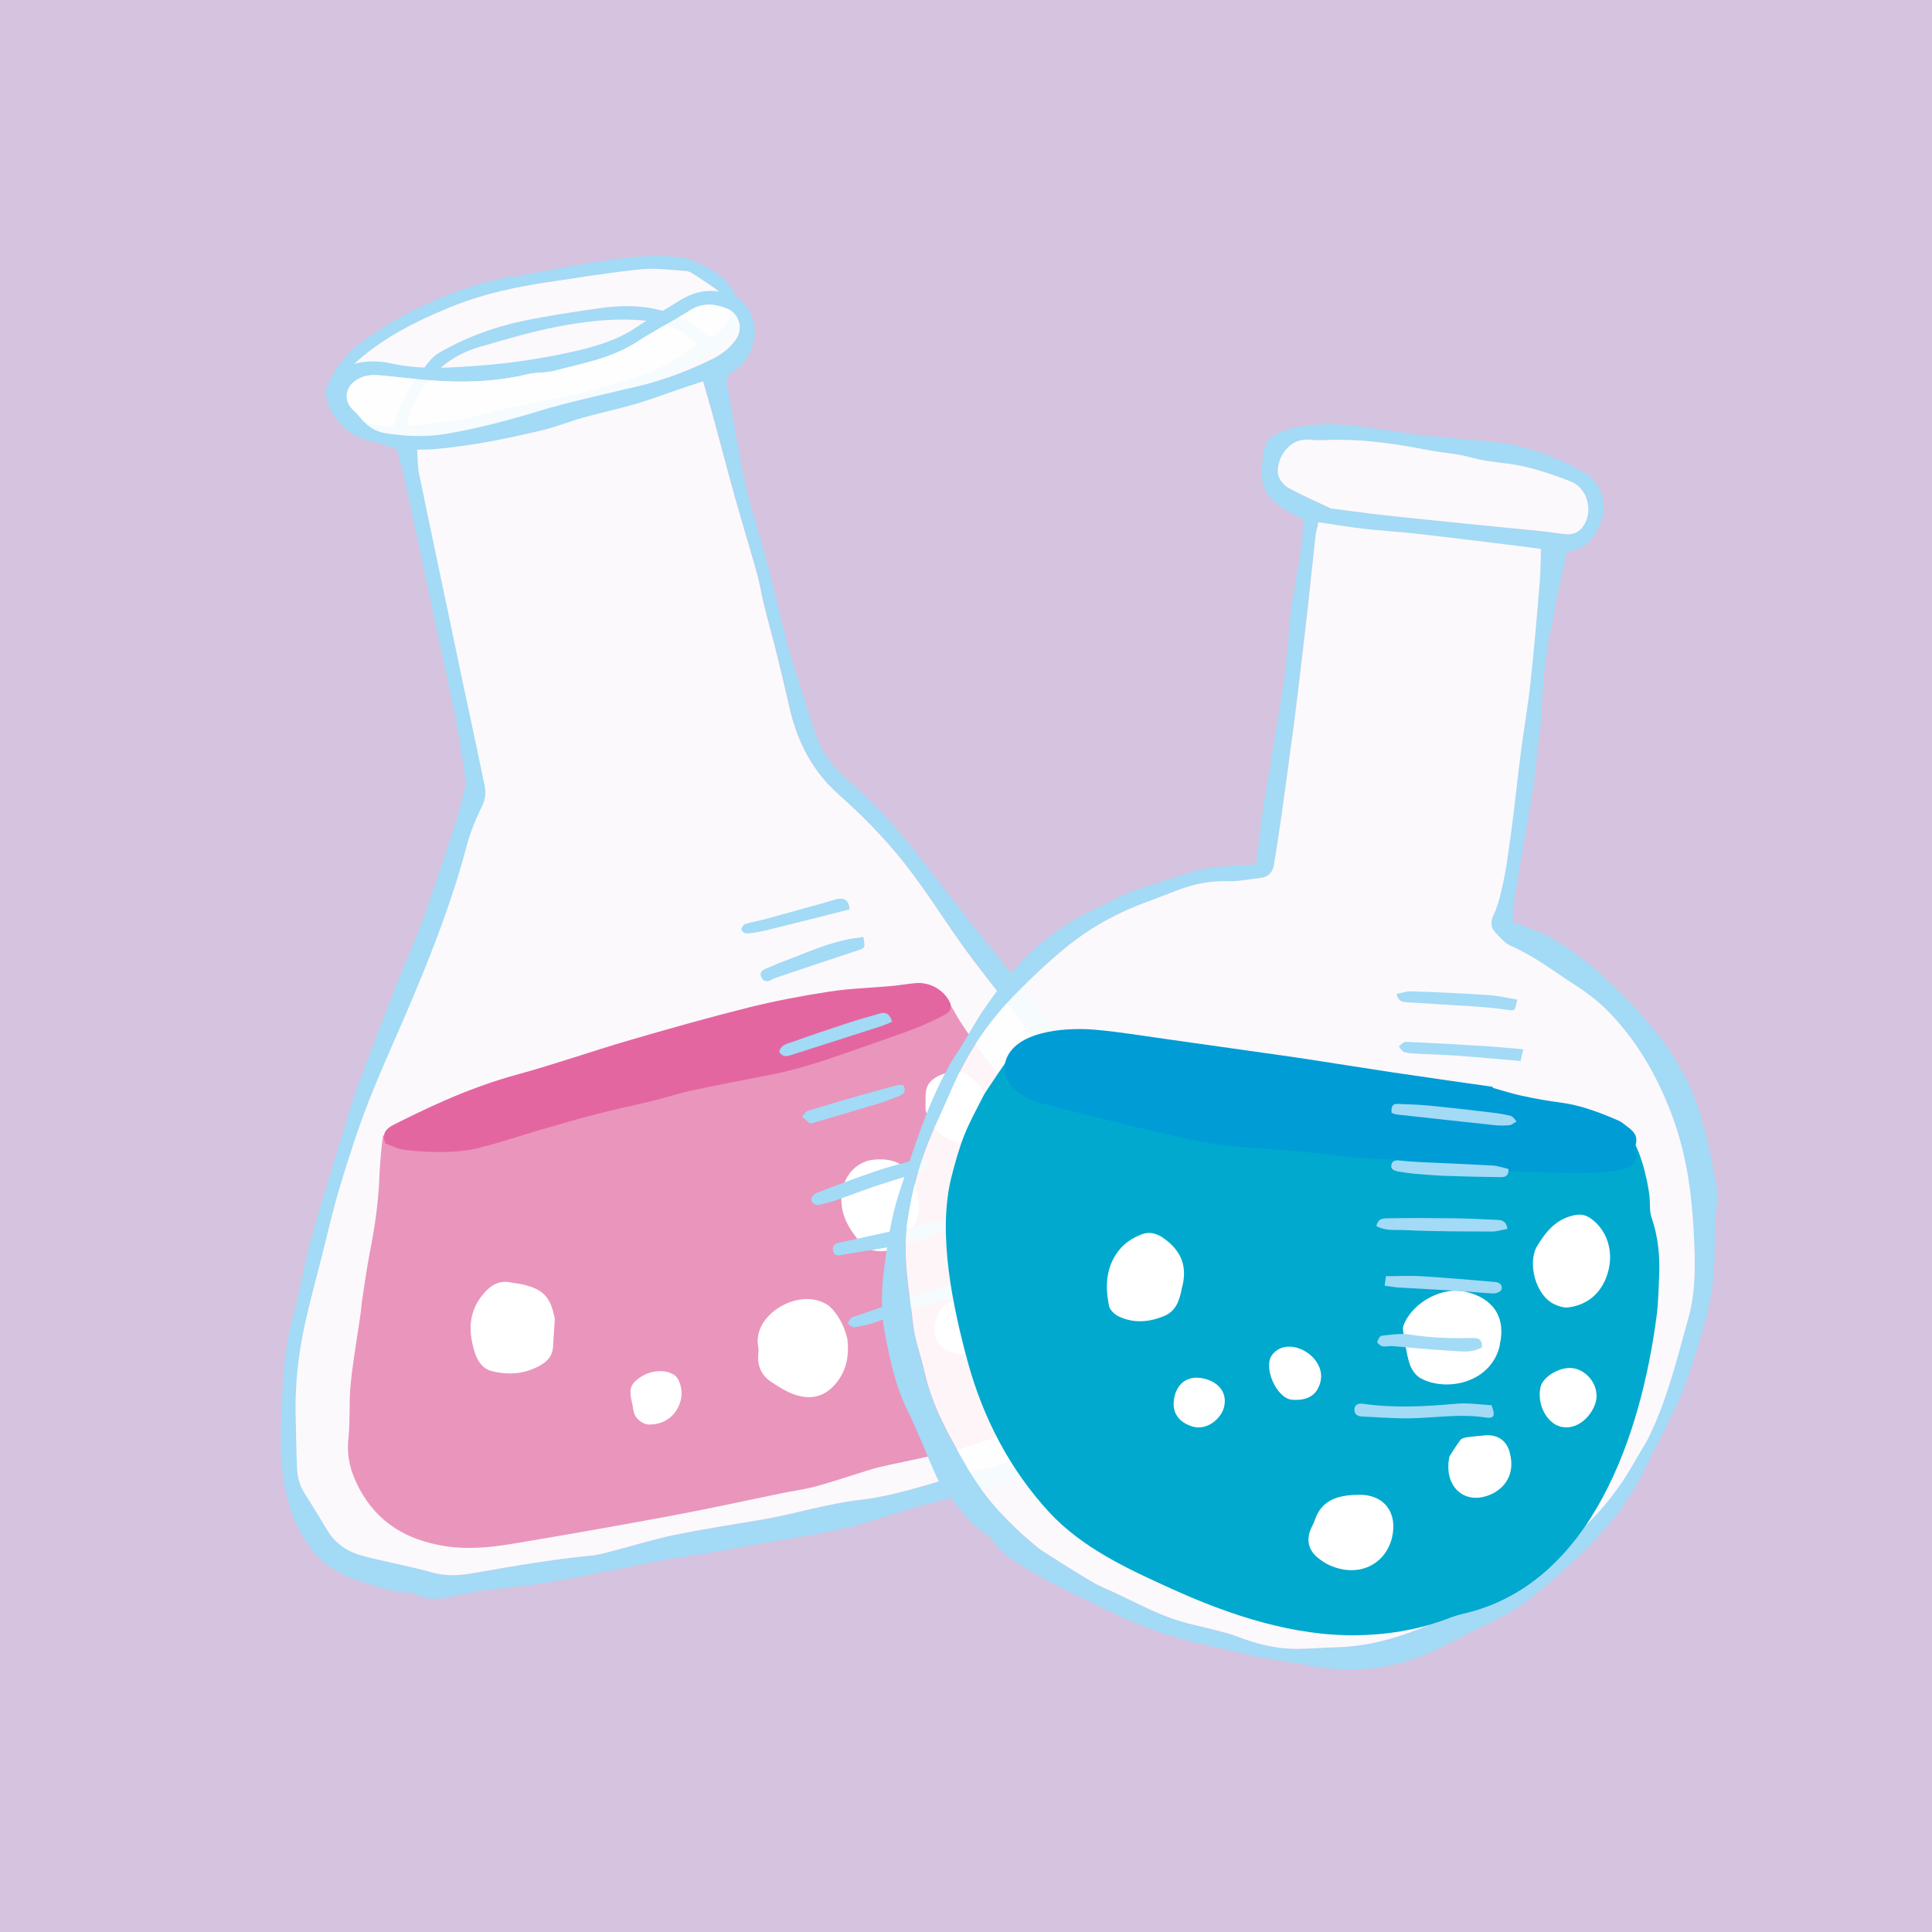 <?xml version="1.0" encoding="UTF-8"?>
<svg id="_レイヤー_1" data-name="レイヤー 1" xmlns="http://www.w3.org/2000/svg" xmlns:xlink="http://www.w3.org/1999/xlink" viewBox="0 0 283.46 283.46">
  <defs>
    <style>
      .cls-1, .cls-2, .cls-3, .cls-4, .cls-5, .cls-6, .cls-7 {
        fill-rule: evenodd;
      }

      .cls-1, .cls-5 {
        fill: #fff;
      }

      .cls-2 {
        fill: #00a9cd;
      }

      .cls-8 {
        fill: #d6c3df;
      }

      .cls-3 {
        fill: #009cd6;
      }

      .cls-4 {
        fill: #a3daf6;
      }

      .cls-5 {
        opacity: .9;
      }

      .cls-6 {
        fill: #ea95bc;
      }

      .cls-9 {
        clip-path: url(#clippath);
      }

      .cls-7 {
        fill: #e466a0;
      }
    </style>
    <clipPath id="clippath">
      <rect class="cls-8" y="0" width="283.46" height="283.46"/>
    </clipPath>
  </defs>
  <g>
    <rect class="cls-8" y="0" width="283.46" height="283.46"/>
    <g class="cls-9">
      <rect class="cls-8" x="-8.6" y="-8.33" width="300.67" height="300.67"/>
    </g>
  </g>
  <g>
    <path class="cls-4" d="M74.96,40.67c4.69-.83,9.37-1.77,14.07-2.47,3.66-.55,7.38-.93,11.07-.4,1.24.18,2.43.83,3.59,1.39,2.06.98,3.55,2.64,4.55,4.62.89,1.76.84,3.66-.61,5.18-.93.97-2.04,1.8-3.16,2.54-1.65,1.09-3.38,2.06-5.07,3.07-2.57,1.54-5.4,2.41-8.24,3.29-1.89.58-3.77,1.2-5.68,1.71-1.31.35-2.65.56-3.98.84-4.66.96-9.33,1.88-13.98,2.87-3.4.73-6.86,1.06-10.31,1.1-2.49.04-4.86-.7-6.9-2.35-1.27-1.03-1.91-2.46-2.43-3.86-.26-.71.23-1.82.63-2.63,1.14-2.33,2.89-4.17,4.98-5.68,4.38-3.18,9.19-5.57,14.26-7.4,2.32-.84,4.77-1.32,7.16-1.97.01.06.02.11.03.16ZM57.66,62.66c.87-2.9,1.99-5.43,3.77-7.62.92-1.14,1.74-2.54,2.94-3.24,3.86-2.25,8.06-3.8,12.43-4.72,3.75-.78,7.54-1.35,11.34-1.88,5.52-.78,10.73-.11,15.17,3.69.94.81,1.14.75,2.05-.08.28-.25.53-.52.78-.8,1.53-1.71,1.46-3.58-.32-5-1.25-1-2.63-1.85-3.97-2.74-.36-.23-.78-.49-1.18-.51-2.22-.14-4.47-.46-6.66-.24-4.55.46-9.07,1.2-13.6,1.88-4.66.7-9.24,1.65-13.66,3.4-4.45,1.77-8.72,3.79-12.52,6.7-1.47,1.13-2.92,2.3-3.84,3.99-1,1.83-.78,3.44.51,4.72,1.88,1.87,4.2,2.17,6.77,2.45ZM59.69,62.38c1.23-.04,2.04.02,2.81-.11,2.49-.41,5-.55,7.47-1.28,5.94-1.75,12.18-2.27,18.12-4.11,2.34-.72,4.75-1.24,7.03-2.19,2.52-1.04,4.83-2.41,7.24-4.24-.88-.67-1.54-1.31-2.32-1.74-2.19-1.21-4.53-1.67-7.07-1.78-3.81-.17-7.51.3-11.22,1.01-3.84.74-7.56,1.86-11.32,2.94-4.8,1.37-7.89,4.44-9.97,8.76-.36.74-.47,1.61-.79,2.75Z"/>
    <path class="cls-5" d="M57.66,62.66c-2.57-.27-4.89-.58-6.77-2.45-1.29-1.28-1.51-2.89-.51-4.72.92-1.69,2.37-2.86,3.84-3.99,3.8-2.91,8.08-4.93,12.52-6.7,4.42-1.75,9-2.7,13.66-3.4,4.52-.68,9.05-1.42,13.6-1.88,2.19-.23,4.44.1,6.66.24.4.03.83.28,1.18.51,1.34.89,2.72,1.73,3.97,2.74,1.78,1.42,1.85,3.29.32,5-.25.28-.5.55-.78.8-.91.83-1.11.88-2.05.08-4.44-3.8-9.64-4.47-15.17-3.69-3.79.53-7.59,1.1-11.34,1.88-4.38.91-8.57,2.47-12.43,4.72-1.2.7-2.02,2.11-2.94,3.24-1.78,2.19-2.91,4.73-3.77,7.62Z"/>
    <path class="cls-5" d="M59.69,62.38c.31-1.14.42-2,.79-2.75,2.08-4.31,5.17-7.38,9.97-8.76,3.75-1.07,7.48-2.2,11.32-2.94,3.71-.71,7.4-1.18,11.22-1.01,2.54.11,4.88.57,7.07,1.78.78.43,1.44,1.07,2.32,1.74-2.41,1.83-4.72,3.2-7.24,4.24-2.28.95-4.69,1.47-7.03,2.19-5.95,1.84-12.18,2.36-18.12,4.11-2.47.73-4.98.87-7.47,1.28-.78.13-1.59.07-2.81.11Z"/>
    <path class="cls-4" d="M58.23,65.87c-1.92-.58-3.46-1.02-4.98-1.52-2.4-.79-3.95-2.51-5-4.72-.5-1.06-.42-2.15.15-3.21,1.32-2.47,3.51-3.37,6.16-3.39.86,0,1.75.04,2.58.24,4.4,1.01,8.81.71,13.27.37,4.28-.33,8.49-.94,12.67-1.83,3.64-.78,7.21-1.7,10.36-3.84,1.99-1.35,4.12-2.51,6.15-3.8,1.84-1.17,3.77-1.73,5.97-1.38,2.71.43,4.32,1.83,5.01,4.51.66,2.54-.63,5.74-3.02,7.22-.75.46-1.06.92-.9,1.79.86,4.68,1.6,9.39,2.57,14.06.65,3.08,1.62,6.1,2.46,9.14.39,1.43.83,2.85,1.19,4.29.86,3.43,1.68,6.86,2.53,10.29.24.96.52,1.91.82,2.85,1.12,3.53,2.24,7.07,3.38,10.59.99,3.05,3,5.43,5.37,7.44,4.72,4,8.46,8.84,12.21,13.7,3.64,4.71,7.37,9.34,11.07,14,3.74,4.7,7.37,9.47,10.55,14.6,2.44,3.94,5.42,7.53,8.07,11.33,2.01,2.88,3.93,5.84,5.83,8.79,1.77,2.75,3.44,5.57,5.2,8.33,2.39,3.74,3.12,7.74,2.16,12.07-.14.66-.25,1.34-.26,2.01-.04,2.08-1.04,3.64-2.56,4.94-1.74,1.49-3.45,3.01-5.27,4.38-2.17,1.63-4.84,2.14-7.35,3.01-1.46.5-2.93.98-4.39,1.45-1.53.5-3.05.99-4.59,1.47-2.95.91-5.91,1.81-8.87,2.71-.29.09-.57.25-.87.33-4.01,1.07-8.03,2.07-12.01,3.19-3.39.95-6.71,2.23-10.13,3-4.17.95-8.41,1.52-12.62,2.27-2.02.36-4.02.78-6.05,1.13-2.8.47-5.63.83-8.43,1.35-5.24.98-10.46,2.15-15.72,3.06-3.35.59-6.75.84-10.12,1.28-1.15.15-2.3.39-3.44.64-2.25.5-4.5,1.06-6.67-.26-.1-.06-.24-.12-.35-.11-2.54.17-4.85-.83-7.19-1.53-2.95-.88-5.61-2.38-7.52-4.88-2.75-3.61-3.86-7.75-4.29-12.25-.34-3.55-.09-7.06.07-10.55.18-3.99.62-8,1.71-11.91.96-3.46,1.46-7.03,2.43-10.48,1.6-5.72,3.4-11.39,5.12-17.07.57-1.9,1.11-3.81,1.8-5.66,1.79-4.81,3.62-9.61,5.49-14.39,1.15-2.94,2.47-5.82,3.6-8.76,1-2.6,1.86-5.24,2.76-7.88.85-2.52,1.7-5.03,2.49-7.57.53-1.71,1.03-3.44,1.38-5.2.16-.82.01-1.73-.12-2.58-.44-2.8-.86-5.61-1.42-8.39-1.14-5.59-2.38-11.16-3.57-16.74-1.23-5.75-2.43-11.5-3.68-17.25-.36-1.67-.85-3.32-1.2-4.66ZM61.26,65.98c.1,1.34.06,2.47.28,3.54,1.41,6.86,2.87,13.72,4.31,20.57.76,3.64,1.52,7.29,2.29,10.92,1.02,4.8,2.08,9.58,3.04,14.38.19.93.1,1.88-.38,2.87-.92,1.88-1.74,3.85-2.27,5.87-2.02,7.63-4.84,14.96-7.88,22.22-2.13,5.09-4.47,10.08-6.48,15.21-1.6,4.09-2.95,8.28-4.22,12.49-1.04,3.42-1.81,6.93-2.7,10.41-.81,3.17-1.67,6.34-2.39,9.53-.98,4.34-1.5,8.75-1.43,13.21.04,2.77.1,5.55.21,8.32.05,1.32.43,2.55,1.16,3.69,1.13,1.76,2.21,3.56,3.29,5.35,1.19,1.97,3,3.15,5.13,3.72,3.34.9,6.77,1.47,10.1,2.42,2.05.59,4.05.5,6.05.15,5.8-1.02,11.6-2.03,17.47-2.6,1.22-.12,2.43-.5,3.63-.81,2.87-.74,5.71-1.64,8.61-2.23,4.3-.87,8.65-1.54,12.98-2.28,4.75-.81,9.34-2.3,14.16-2.85,6.75-.77,13.04-3.5,19.68-4.82.12-.02.22-.11.34-.15,2.5-.9,4.95-1.99,7.51-2.66,3.84-1.01,7.55-2.36,11.24-3.78,3.45-1.34,6.5-3.32,9.33-5.64,1.64-1.35,2.55-3.16,2.6-5.34.07-3.16-.02-6.24-1.04-9.32-1.13-3.39-2.62-6.53-4.7-9.42-.9-1.26-1.73-2.57-2.61-3.84-.6-.86-1.18-1.74-1.88-2.51-2.84-3.13-5.01-6.73-7.31-10.24-.68-1.03-1.26-2.12-2.02-3.08-4.79-6.09-9.7-12.07-14.39-18.23-3.59-4.72-6.62-9.85-10.33-14.52-2.91-3.67-6.16-6.94-9.63-10.03-3.91-3.48-6.06-7.89-7.18-12.91-.59-2.65-1.22-5.28-1.88-7.91-.58-2.34-1.24-4.66-1.82-7.01-.37-1.5-.59-3.03-1.01-4.52-1.05-3.75-2.2-7.47-3.25-11.22-1.15-4.12-2.22-8.25-3.34-12.37-.41-1.53-.87-3.04-1.32-4.59-1.38.45-2.61.85-3.84,1.27-1.99.67-3.95,1.44-5.96,2.02-2.56.74-5.17,1.29-7.73,2.01-2.02.56-3.98,1.37-6.02,1.86-5.24,1.25-10.53,2.33-15.91,2.79-.72.06-1.46.05-2.43.08ZM91.64,57.12c4.5-.91,8.81-2.42,12.92-4.47,1.37-.68,2.5-1.57,3.39-2.79,1.13-1.56.61-3.78-1.17-4.53-1.82-.77-3.65-.97-5.49.18-2.57,1.6-5.27,2.99-7.81,4.64-3.73,2.43-8.01,3.17-12.18,4.26-1.24.32-2.6.18-3.85.49-3.52.84-7.1,1.15-10.68,1.08-3.38-.06-6.76-.49-10.13-.83-1.37-.14-2.68-.29-3.98.39-2.07,1.08-2.41,3.23-.69,4.76.37.33.69.71,1,1.09.92,1.17,2.11,1.93,3.56,2.16,2.95.47,5.91.61,8.87.11,4.71-.79,9.3-2.02,13.88-3.41,4.07-1.24,8.24-2.1,12.37-3.13Z"/>
    <path class="cls-5" d="M61.26,65.98c.97-.03,1.71-.02,2.43-.08,5.38-.46,10.67-1.54,15.91-2.79,2.04-.49,4-1.29,6.02-1.86,2.56-.71,5.18-1.27,7.73-2.01,2.01-.58,3.97-1.34,5.96-2.02,1.23-.42,2.46-.81,3.84-1.27.44,1.55.9,3.06,1.32,4.59,1.12,4.12,2.19,8.25,3.34,12.37,1.05,3.75,2.2,7.47,3.25,11.22.42,1.49.64,3.02,1.01,4.52.58,2.35,1.24,4.67,1.82,7.01.65,2.63,1.29,5.27,1.88,7.91,1.12,5.02,3.28,9.43,7.18,12.91,3.47,3.09,6.72,6.36,9.63,10.03,3.71,4.67,6.73,9.8,10.33,14.52,4.69,6.16,9.6,12.15,14.39,18.23.76.96,1.34,2.06,2.02,3.08,2.31,3.51,4.48,7.11,7.31,10.24.7.77,1.28,1.65,1.88,2.51.89,1.27,1.71,2.58,2.61,3.84,2.08,2.89,3.58,6.03,4.7,9.42,1.03,3.08,1.11,6.16,1.04,9.32-.05,2.19-.96,3.99-2.6,5.34-2.83,2.33-5.88,4.3-9.33,5.64-3.69,1.42-7.4,2.77-11.24,3.78-2.56.68-5.01,1.76-7.51,2.66-.11.04-.22.13-.34.15-6.63,1.32-12.93,4.05-19.68,4.82-4.82.55-9.41,2.04-14.16,2.85-4.33.74-8.68,1.4-12.98,2.28-2.9.59-5.74,1.49-8.61,2.23-1.2.31-2.4.69-3.63.81-5.87.57-11.67,1.58-17.47,2.6-2,.35-3.99.44-6.05-.15-3.32-.95-6.75-1.52-10.1-2.42-2.12-.57-3.94-1.75-5.13-3.72-1.08-1.79-2.16-3.59-3.29-5.35-.73-1.14-1.11-2.37-1.16-3.69-.11-2.77-.16-5.55-.21-8.32-.07-4.46.46-8.87,1.43-13.21.72-3.19,1.58-6.36,2.39-9.53.88-3.48,1.66-6.99,2.7-10.41,1.28-4.2,2.62-8.4,4.22-12.49,2.01-5.13,4.35-10.13,6.48-15.21,3.04-7.26,5.87-14.59,7.88-22.22.53-2.02,1.35-3.99,2.27-5.87.48-.98.57-1.93.38-2.87-.96-4.8-2.03-9.59-3.04-14.38-.77-3.64-1.52-7.29-2.29-10.92-1.44-6.86-2.9-13.71-4.31-20.57-.22-1.07-.18-2.2-.28-3.54Z"/>
    <path class="cls-5" d="M91.64,57.12c-4.13,1.03-8.31,1.89-12.37,3.13-4.57,1.39-9.17,2.63-13.88,3.41-2.95.5-5.92.36-8.87-.11-1.46-.24-2.64-1-3.56-2.16-.3-.39-.63-.77-1-1.09-1.72-1.53-1.38-3.67.69-4.76,1.3-.68,2.61-.53,3.98-.39,3.37.34,6.75.76,10.13.83,3.58.07,7.16-.24,10.68-1.08,1.25-.3,2.61-.16,3.85-.49,4.17-1.09,8.45-1.84,12.18-4.26,2.53-1.65,5.24-3.03,7.81-4.64,1.84-1.15,3.67-.94,5.49-.18,1.78.75,2.3,2.97,1.17,4.53-.89,1.22-2.02,2.11-3.39,2.79-4.12,2.06-8.42,3.56-12.92,4.47Z"/>
    <g>
      <path class="cls-6" d="M138.96,146.75c.33.32,1.66,2.74,1.89,3.09,4.31,6.59,9.32,12.65,14.66,18.43,2.75,2.97,5.12,6.18,7.29,9.58,1.46,2.29,3.22,4.39,4.72,6.65,1.13,1.69,2.54,3.4,2.97,5.29.7,3.1,1.13,6.41-1.4,9.14-.29.32-.47.74-.76,1.05-.92.99-1.48,2.27-3.14,2.58-1.06.2-1.89,1.37-2.94,1.88-2.49,1.22-4.99,2.44-7.58,3.41-4.11,1.55-8.27,2.95-12.44,4.31-1.94.63-3.95,1.05-5.94,1.51-2.42.56-4.86,1.02-7.28,1.59-1.26.3-2.49.74-3.73,1.12-1.95.6-3.88,1.26-5.86,1.77-1.5.39-3.04.6-4.56.9-5.35,1.09-10.69,2.28-16.06,3.28-7.86,1.47-15.74,2.86-23.63,4.17-3.29.55-6.62.87-9.97.33-5.44-.88-9.75-3.35-12.45-8.36-1.27-2.36-1.93-4.72-1.63-7.44.29-2.63.06-5.31.33-7.95.34-3.43.95-6.83,1.44-10.25.1-.67.13-1.35.23-2.02.36-2.32.67-4.65,1.12-6.95.75-3.76,1.3-7.53,1.43-11.37.05-1.33.32-4.59.52-5.93,5.36,1.41,36.69-8.09,39.91-8.99,6.4-1.79,28.95-7.31,32.01-8.46,2.17-.81,9.12-.57,10.83-2.4Z"/>
      <path class="cls-7" d="M56.55,167.78c-.64-1.59.26-2.28,1.26-2.79,2.42-1.21,4.85-2.4,7.33-3.48,3.48-1.53,7.03-2.84,10.72-3.85,5.52-1.5,10.94-3.42,16.43-5.02,5.81-1.7,11.63-3.34,17.5-4.81,3.93-.98,7.92-1.73,11.92-2.35,2.98-.46,6.02-.53,9.04-.81,1.22-.11,2.43-.34,3.64-.43,2.05-.17,4.14,1.01,4.99,2.86.42.91-.19,1.52-.91,1.87-1.44.72-2.89,1.42-4.39,1.99-2.34.9-4.72,1.69-7.08,2.52-4.62,1.63-9.22,3.3-14.05,4.23-3.86.75-7.73,1.49-11.58,2.31-1.76.38-3.48.97-5.23,1.4-2.82.69-5.66,1.28-8.47,2-2.68.68-5.34,1.46-8,2.24-3.16.92-6.28,1.97-9.46,2.77-1.67.42-3.45.56-5.18.59-1.92.04-3.85-.1-5.77-.33-.92-.11-1.81-.6-2.7-.92Z"/>
      <g>
        <path class="cls-1" d="M124.33,196.48c.21,1.77.1,3.9-1.18,5.81-1.59,2.37-3.72,3.24-6.42,2.37-1.32-.42-2.56-1.21-3.72-2.01-1.37-.95-1.92-2.38-1.75-4.06.03-.31.06-.63,0-.92-.99-4.61,5.71-8.81,9.97-6.34,1.15.67,2.63,2.86,3.09,5.16Z"/>
        <path class="cls-1" d="M81.4,193.5c-.09,1.41-.18,2.82-.27,4.22-.08,1.16-.78,1.96-1.7,2.51-2.3,1.37-4.81,1.59-7.35.91-1.27-.34-2.02-1.46-2.4-2.64-.94-2.94-1.02-5.82,1.05-8.43,1.12-1.41,2.39-2.31,4.29-1.9.54.12,1.1.15,1.65.28,3.07.7,4.13,1.88,4.73,5.05Z"/>
        <path class="cls-1" d="M134.6,175.43c.78,2.48-.49,4.66-1.84,6.75-1.04,1.6-4.93,1.92-6.24.44-1.68-1.91-3.12-3.99-3.08-6.76.05-3.03,2-5.43,4.74-5.71,3.72-.38,5.87,1.33,6.42,5.27Z"/>
        <path class="cls-1" d="M135.8,162.84c0-.86-.04-1.72.03-2.57.03-.41.19-.86.41-1.21.81-1.33,3.71-2.28,5.14-1.65,1.7.74,4.43,3.96,4.06,6.59-.3,2.1-2.18,4.14-4.63,3.67-2.5-.48-4.37-2.16-5-4.83Z"/>
        <path class="cls-1" d="M145.29,183.37c-.07-.76-.24-1.67-.24-2.58-.01-1.75.98-2.91,2.46-3.64,1.53-.76,3.05-.41,4.41.48,2.17,1.43,2.56,3.77,1.1,5.98-1.01,1.52-2.32,2.56-4.24,2.61-1.85.05-3.07-.89-3.49-2.85Z"/>
        <path class="cls-1" d="M92.82,206.23c-.59-2.36-.4-3.07.98-4.07,1.56-1.12,3.74-1.31,5.09-.45.83.53,1.32,2.24,1.03,3.55-.53,2.33-2.28,3.73-4.67,3.75-.89,0-1.93-.77-2.21-1.68-.13-.41-.18-.85-.22-1.1Z"/>
        <path class="cls-1" d="M137.13,195.62c-.16-2.94,1.56-5.38,4.83-5,1.47.17,2.53,1.44,2.39,2.91-.1.96-.36,1.94-.7,2.84-.62,1.63-1.68,2.36-3,2.24-1.89-.17-3.22-1.3-3.52-2.99Z"/>
      </g>
    </g>
    <g>
      <path class="cls-4" d="M142.65,187.39c.41,1.64.31,1.98-1.05,2.43-1.93.64-3.87,1.31-5.86,1.73-2.44.52-4.71,1.44-7.01,2.35-1.08.43-2.26.64-3.41.84-.28.05-.65-.37-.98-.56.22-.31.38-.81.68-.91,3.43-1.2,6.88-2.35,10.32-3.5,2.4-.8,4.8-1.57,7.31-2.38Z"/>
      <path class="cls-4" d="M133.84,170.32c.55-.11,1.09-.27,1.64-.3.25-.02.68.15.74.33.09.29.06.78-.13.96-.34.32-.81.54-1.27.69-2.17.71-4.36,1.34-6.52,2.07-1.92.65-3.81,1.4-5.72,2.06-.75.26-1.54.43-2.31.62-.67.17-1.18-.2-1.25-.77-.04-.29.46-.83.82-.97,2.93-1.13,5.87-2.23,8.84-3.24,1.69-.58,3.43-1,5.15-1.49,0,.02,0,.03.01.04Z"/>
      <path class="cls-4" d="M130.89,149.91c-.55.23-1.04.46-1.55.63-2.52.82-5.05,1.63-7.58,2.44-1.94.62-3.88,1.23-5.81,1.85-.65.21-1.2.19-1.63-.51.27-1.1,1.3-1.22,2.11-1.51,2.73-.98,5.48-1.9,8.24-2.8,1.46-.48,2.95-.88,4.43-1.32.88-.26,1.44.05,1.79,1.22Z"/>
      <path class="cls-4" d="M138.62,180.32c-.6.37-1.23.9-1.95,1.14-1.46.49-2.95.89-4.46,1.18-2.73.52-5.47.93-8.21,1.39-.06,0-.12.03-.18.04-.67.12-1.45.37-1.61-.64-.15-.95.61-1.05,1.3-1.2,4.53-.98,9.06-1.97,13.6-2.93.68-.14,1.41-.19,1.52,1.02Z"/>
      <path class="cls-4" d="M126.68,137.48c.28,1.67.26,1.61-.97,2.01-4.04,1.32-8.07,2.68-12.09,4.04-.17.06-.32.19-.49.27-.59.27-1.14.19-1.42-.41-.3-.62.04-1.03.66-1.27.81-.31,1.58-.7,2.39-1,3.47-1.28,6.83-2.88,10.53-3.46.42-.06.84-.11,1.4-.19Z"/>
      <path class="cls-4" d="M132.53,159.17c.47.86.17,1.35-.62,1.64-1.04.38-2.07.82-3.12,1.14-3.07.93-6.15,1.82-9.23,2.72-.24.07-.56.24-.71.14-.42-.27-.78-.65-1.16-.98.27-.29.49-.74.81-.84,2.71-.84,5.44-1.63,8.17-2.41,1.66-.47,3.32-.92,4.99-1.36.28-.07.6-.04.87-.05Z"/>
      <path class="cls-4" d="M124.66,133.42c-4.17,1.05-8.18,2.08-12.2,3.06-.96.24-1.95.4-2.93.48-.25.02-.72-.35-.75-.57-.03-.26.28-.73.53-.81.88-.29,1.81-.42,2.71-.66,2.99-.81,5.96-1.65,8.94-2.47.59-.17,1.17-.37,1.77-.52,1.21-.29,1.86.24,1.92,1.5Z"/>
    </g>
  </g>
  <g>
    <path class="cls-4" d="M229.92,80.93c-.58,2.6-1.13,4.96-1.63,7.33-.21.99-.28,2.02-.51,3.01-1.05,4.48-1.45,9.02-1.64,13.6-.07,1.64-.34,3.28-.53,4.91-.24,2.15-.42,4.31-.75,6.44-.51,3.26-1.13,6.51-1.69,9.76-.41,2.38-.8,4.77-1.14,7.17-.1.68-.02,1.39-.02,2.17,1.22.45,2.41.86,3.57,1.34.87.36,1.74.77,2.55,1.25,3.69,2.2,6.96,5.01,9.92,8.04,4.09,4.18,7.89,8.7,10.2,14.19.86,2.04,1.48,4.21,2.03,6.36.6,2.34,1.02,4.73,1.48,7.1.16.81.37,1.67.24,2.46-.61,3.57-.27,7.18-.55,10.76-.19,2.51-.72,5.03-1.38,7.47-.88,3.25-1.93,6.46-3.11,9.62-.82,2.19-1.94,4.26-2.97,6.37-.89,1.82-1.87,3.6-2.76,5.43-2.02,4.16-4.79,7.82-8.01,11.07-2.91,2.93-6.03,5.69-9.29,8.21-2.04,1.58-4.48,2.7-6.83,3.83-3.61,1.74-7.03,3.88-10.94,5-4.56,1.31-9.13,1.45-13.77.61-2.82-.51-5.65-.96-8.47-1.46-.87-.16-1.71-.42-2.57-.61-1.8-.41-3.61-.79-5.41-1.22-4.46-1.07-8.78-2.56-12.9-4.61-3.69-1.84-7.48-3.49-11.03-5.56-2.33-1.35-4.8-2.68-6.42-5.01-.21-.31-.51-.59-.82-.79-2.68-1.74-4.41-4.38-6.35-6.8-.55-.68-.94-1.51-1.29-2.32-1.34-3.02-2.51-6.12-3.97-9.08-1.81-3.66-2.61-7.57-3.36-11.51-.62-3.27-.47-6.51-.02-9.84.49-3.55.99-7.08,2.1-10.46,2.22-6.75,4.27-13.58,7.93-19.76.32-.54.72-1.04,1.05-1.58,1.23-2,2.34-4.07,3.68-6,2.39-3.46,4.98-6.78,8.24-9.46,2.35-1.94,4.91-3.59,7.7-4.93,2.47-1.19,4.86-2.51,7.5-3.32,2.68-.81,5.32-1.77,8.03-2.49,1.45-.39,3-.44,4.51-.59,1.19-.11,2.38-.13,3.75-.21.21-1.7.4-3.26.6-4.82.14-1.13.27-2.27.45-3.4.71-4.39,1.45-8.79,2.17-13.18.35-2.14.73-4.27,1.01-6.41.26-2.01.53-4.03.6-6.06.13-3.44.83-6.78,1.44-10.15.39-2.17.56-4.38.81-6.42-1.47-.87-2.79-1.52-3.95-2.38-1.84-1.36-2.48-3.3-2.27-5.55.04-.38.12-.76.13-1.14.1-2.27,1.02-3.41,3.19-4.13,3.28-1.07,6.65-1.09,10.01-.73,3.35.37,6.67.96,10,1.41,1.19.16,2.41.17,3.61.3,3.97.45,7.99.48,11.88,1.58,2.9.81,5.61,2,8.25,3.42,2.62,1.4,3.99,4.65,2.44,8.05-.99,2.17-2.39,3.53-4.73,3.75ZM193.43,76.62c-.17.77-.37,1.38-.44,2-.4,3.54-.74,7.08-1.14,10.62-.43,3.85-.89,7.7-1.35,11.55-.25,2.08-.5,4.16-.78,6.24-.57,4.28-1.15,8.56-1.75,12.84-.33,2.33-.7,4.66-1.07,6.98-.18,1.14-.83,1.84-2,1.97-1.62.18-3.25.52-4.87.48-2.21-.07-4.31.31-6.36.99-1.69.56-3.32,1.29-5,1.89-4.6,1.63-8.84,3.96-12.59,7.07-2.44,2.02-4.77,4.21-6.99,6.48-3.72,3.79-6.76,8.09-8.96,12.95-.97,2.13-1.88,4.3-2.87,6.42-2.2,4.69-3.53,9.64-4.21,14.75-.64,4.84.37,9.62.89,14.41.26,2.38,1.17,4.68,1.69,7.04,1.16,5.25,3.85,9.81,6.49,14.38,1.35,2.35,2.99,4.51,4.88,6.52,1.36,1.44,2.75,2.79,4.27,4.04.54.45,1.05.93,1.64,1.31,2.41,1.54,4.81,3.07,7.27,4.53,1.14.68,2.39,1.17,3.59,1.72,2.58,1.2,5.11,2.56,7.77,3.54,2.38.88,4.91,1.34,7.37,1.99.8.21,1.61.4,2.38.71,2.87,1.12,5.81,1.89,8.9,1.89,1.9,0,3.81-.19,5.71-.23,4.39-.08,8.55-1.2,12.58-2.8,2.19-.87,4.25-2.03,6.39-3.04,4.79-2.26,9.29-4.96,13.48-8.25,4.68-3.66,8.56-7.93,11.44-13.12.71-1.27,1.55-2.47,2.18-3.78,2.66-5.53,4.11-11.48,5.74-17.35,1.14-4.11.99-8.41.77-12.69-.31-5.96-1.17-11.74-3.31-17.35-2.14-5.61-5.08-10.7-9.29-14.98-1.5-1.52-3.27-2.83-5.07-3.99-2.98-1.92-5.81-4.11-9.11-5.54-.89-.38-1.6-1.23-2.3-1.96-.72-.76-.77-1.61-.27-2.63.53-1.07.83-2.26,1.11-3.43.35-1.42.62-2.87.84-4.32.37-2.39.68-4.78.98-7.18.37-2.97.67-5.94,1.06-8.91.45-3.4,1.04-6.79,1.41-10.2.53-4.85.94-9.72,1.35-14.59.14-1.62.12-3.25.18-5.05-1.73-.22-3.3-.43-4.86-.62-4.54-.55-9.08-1.12-13.63-1.63-2.46-.28-4.94-.41-7.39-.69-2.2-.25-4.38-.62-6.77-.97ZM195.33,74.62c3.17.4,5.5.73,7.83.99,4.35.47,8.71.91,13.07,1.35,3.28.33,6.56.63,9.84.97,1.2.12,2.39.32,3.59.45,1.1.13,2.01-.25,2.64-1.18,1.51-2.2.64-5.59-1.86-6.56-2.3-.9-4.67-1.71-7.07-2.24-2.45-.54-5-.57-7.46-1.25-2.07-.58-4.26-.71-6.38-1.11-4.44-.85-8.89-1.54-13.42-1.51-1.26,0-2.54.13-3.78,0-1.96-.22-3.3.71-4.2,2.22-.48.8-.76,1.92-.62,2.82.12.76.84,1.65,1.54,2.03,2.27,1.24,4.66,2.26,6.28,3.03Z"/>
    <path class="cls-5" d="M193.43,76.62c2.39.35,4.57.72,6.77.97,2.46.29,4.93.41,7.39.69,4.55.51,9.09,1.08,13.63,1.63,1.57.19,3.13.4,4.86.62-.06,1.8-.04,3.43-.18,5.05-.41,4.87-.82,9.74-1.35,14.59-.37,3.41-.97,6.8-1.41,10.2-.39,2.97-.69,5.94-1.06,8.91-.3,2.4-.62,4.79-.98,7.18-.22,1.45-.5,2.89-.84,4.32-.28,1.17-.59,2.36-1.11,3.43-.5,1.02-.46,1.86.27,2.63.7.73,1.41,1.58,2.3,1.96,3.3,1.43,6.13,3.62,9.11,5.54,1.8,1.16,3.57,2.47,5.07,3.99,4.2,4.28,7.15,9.37,9.29,14.98,2.14,5.6,3,11.39,3.31,17.35.22,4.28.37,8.58-.77,12.69-1.63,5.86-3.07,11.82-5.74,17.35-.63,1.31-1.47,2.51-2.18,3.78-2.88,5.19-6.76,9.46-11.44,13.12-4.19,3.28-8.69,5.99-13.48,8.25-2.13,1.01-4.2,2.17-6.39,3.04-4.03,1.6-8.19,2.72-12.58,2.8-1.9.04-3.81.23-5.71.23-3.09,0-6.03-.77-8.9-1.89-.77-.3-1.58-.5-2.38-.71-2.46-.66-4.99-1.11-7.37-1.99-2.66-.98-5.19-2.34-7.77-3.54-1.2-.56-2.45-1.05-3.59-1.72-2.46-1.45-4.86-2.99-7.27-4.53-.59-.37-1.1-.86-1.64-1.31-1.51-1.25-2.91-2.6-4.27-4.04-1.89-2.01-3.53-4.18-4.88-6.52-2.64-4.56-5.33-9.12-6.49-14.38-.52-2.36-1.44-4.66-1.69-7.04-.52-4.78-1.53-9.57-.89-14.41.68-5.11,2.01-10.06,4.21-14.75,1-2.12,1.9-4.29,2.87-6.42,2.2-4.85,5.25-9.16,8.96-12.95,2.22-2.27,4.55-4.45,6.99-6.48,3.75-3.11,7.98-5.44,12.59-7.07,1.68-.59,3.31-1.32,5-1.89,2.05-.69,4.15-1.06,6.36-.99,1.62.05,3.25-.3,4.87-.48,1.18-.13,1.82-.83,2-1.97.37-2.32.74-4.65,1.07-6.98.6-4.28,1.18-8.56,1.75-12.84.28-2.08.53-4.16.78-6.24.46-3.85.92-7.7,1.35-11.55.4-3.54.74-7.08,1.14-10.62.07-.62.27-1.23.44-2Z"/>
    <path class="cls-5" d="M195.33,74.62c-1.62-.77-4.01-1.79-6.28-3.03-.7-.38-1.42-1.28-1.54-2.03-.14-.89.14-2.02.62-2.82.9-1.51,2.24-2.44,4.2-2.22,1.25.14,2.52.01,3.78,0,4.53-.03,8.98.66,13.42,1.51,2.12.41,4.31.53,6.38,1.11,2.46.69,5.01.72,7.46,1.25,2.41.53,4.77,1.34,7.07,2.24,2.49.97,3.37,4.36,1.86,6.56-.64.93-1.54,1.31-2.64,1.18-1.2-.13-2.39-.33-3.59-.45-3.28-.33-6.56-.63-9.84-.97-4.36-.44-8.71-.88-13.07-1.35-2.34-.26-4.66-.59-7.83-.99Z"/>
    <g>
      <path class="cls-2" d="M148.68,154.23c.88.72,16.33,5.47,17.49,5.74,5.21,1.19,57.84,6.75,64.51,6.56,2.88-.08,6.24,2.35,8.75.55,1.64,2.46,2.53,7.45,2.61,8.76.06.92-.03,1.91.26,2.75.96,2.75,1.24,5.57,1.13,8.45-.08,2.05-.12,4.11-.39,6.14-2.23,16.94-9.37,39.31-28.46,43.61-1.03.23-2.03.64-3.03,1-3.98,1.41-8.13,2.05-12.32,2.13-9.42.17-18.78-2.94-27.26-6.78-6.47-2.93-13.17-6-18.06-11.3-5.75-6.24-9.68-13.82-11.91-21.99-2.21-8.1-4.51-18.93-2.39-27.23.53-2.06,1.1-4.13,1.88-6.1.81-2.02,1.89-3.94,2.87-5.89.2-.4,4.03-6.02,4.3-6.39Z"/>
      <g>
        <path class="cls-1" d="M220.06,197.33c-1.18,5.47-7.7,6.99-11.62,4.89-.73-.39-1.37-1.32-1.63-2.14-.49-1.57-.69-3.24-.96-4.88-.06-.36.07-.78.23-1.13,1.47-3.12,5.55-5.32,8.95-4.55,3.96.9,5.98,3.69,5.01,7.8Z"/>
        <path class="cls-1" d="M236.03,186.22c-.72,3.17-2.87,5.24-5.97,5.6-.61.07-1.32-.16-1.9-.41-2.93-1.29-4.08-6.21-2.63-8.6,1.34-2.21,2.82-3.97,5.47-4.52.94-.2,1.67-.03,2.42.5,2.25,1.61,3.28,4.5,2.61,7.43Z"/>
        <path class="cls-1" d="M173.4,189c-.34,1.73-.8,3.37-2.67,4.12-2.19.88-4.41,1.05-6.57.04-.6-.28-1.31-.94-1.44-1.54-.65-3.1-.43-6.13,1.81-8.6.77-.85,1.88-1.49,2.95-1.91,1.12-.44,2.2-.2,3.32.61,2.63,1.89,3.44,4.25,2.6,7.28Z"/>
        <path class="cls-1" d="M204.22,225.65c-.96,3.83-4.83,5.93-9.17,3.99-.6-.27-1.16-.65-1.68-1.07-1.4-1.12-1.75-2.65-1.03-4.28.19-.43.42-.84.57-1.27,1.06-3.2,3.8-3.68,6.53-3.71,3.71-.04,5.67,2.73,4.78,6.33Z"/>
        <path class="cls-1" d="M212.65,213.69c.36-.55.94-1.5,1.61-2.41.16-.22.55-.34.86-.39.85-.13,1.71-.18,2.56-.28,1.88-.22,3.3.61,3.8,2.4.97,3.43-.88,5.69-3.39,6.49-3.51,1.12-6.31-1.61-5.43-5.81Z"/>
        <path class="cls-1" d="M231.01,200.77c2.14.5,3.63,2.75,3.14,4.83-.46,1.98-2.71,4.45-5.31,3.68-1.96-.58-3.35-3.29-2.83-5.73.36-1.67,3.13-3.21,5-2.77Z"/>
        <path class="cls-1" d="M187.02,198.37c2.54-2.32,7.64.85,6.7,4.43-.5,1.89-1.84,2.73-4.13,2.57-2.3-.16-4.35-4.82-2.92-6.62.11-.14.23-.26.35-.38Z"/>
        <path class="cls-1" d="M172.3,204.97c.49-2.16,2.1-3.2,4.24-2.73,2.34.51,3.59,2.19,3.03,4.28-.46,1.69-2.54,3.41-4.61,2.78-2.1-.64-3.14-2.18-2.65-4.33Z"/>
      </g>
      <path class="cls-3" d="M219,159.6c1.41.39,2.8.86,4.23,1.16,1.88.4,3.79.76,5.7,1,3,.39,5.78,1.46,8.53,2.65.48.2.87.59,1.31.9.92.65,1.59,1.41,1.2,2.65-.03.12,0,.27.03.4.59,2.14-.73,3.12-2.85,3.4-2.42.31-4.89.36-7.33.32-3.58-.05-7.16-.17-10.73-.45-3.97-.31-7.92-.9-11.88-1.27-2.84-.27-5.7-.35-8.55-.58-2.05-.17-4.09-.49-6.14-.67-3.17-.29-6.35-.59-9.52-.77-5.02-.28-9.88-1.45-14.74-2.61-5.22-1.23-10.42-2.57-15.62-3.89-3.07-.77-6.6-3.64-4.74-7.02,2.08-3.78,9.14-4.06,12.76-3.74,3.64.32,7.25.93,10.86,1.43,4.67.65,9.33,1.32,14,1.98,1.78.26,3.56.49,5.33.76,4.46.68,8.91,1.4,13.37,2.07,4.93.74,9.87,1.43,14.81,2.14,0,.04-.02.09-.02.13Z"/>
    </g>
    <g>
      <path class="cls-4" d="M218.84,206.17c.59,1.56.4,2-.9,1.8-4.18-.64-8.33.24-12.49.12-1.89-.05-3.78-.16-5.68-.27-.66-.03-1.12-.39-1.05-1.08.08-.71.6-.88,1.27-.78,4.61.66,9.2.39,13.82-.02,1.67-.14,3.38.14,5.03.23Z"/>
      <path class="cls-4" d="M221.17,180.3c-.84.15-1.57.4-2.29.39-4.24-.02-8.48,0-12.71-.21-1.36-.07-2.88.16-4.23-.59.26-1.3,1.25-1.13,1.98-1.15,3.04-.05,6.08-.03,9.12,0,2.15.03,4.31.11,6.46.23.63.04,1.46-.02,1.67,1.32Z"/>
      <path class="cls-4" d="M223.49,153.95c-.17.77-.28,1.24-.39,1.72-3.08-.26-6.11-.55-9.14-.77-1.96-.15-3.92-.19-5.88-.3-.7-.04-1.41-.06-2.07-.24-.32-.09-.53-.56-.79-.86.34-.22.69-.65,1.02-.64,3.8.16,7.6.37,11.39.61,1.88.11,3.76.3,5.86.48Z"/>
      <path class="cls-4" d="M204.18,163.28c-.1-.86.08-1.35.86-1.32,1.59.06,3.18.11,4.75.26,3.03.3,6.05.65,9.07,1.01.95.11,1.9.25,2.82.5.33.09.56.53.83.81-.35.19-.69.51-1.06.55-.75.08-1.53.06-2.28-.02-4.73-.5-9.46-1.03-14.19-1.55-.24-.03-.47-.13-.8-.23Z"/>
      <path class="cls-4" d="M203.15,188.64c.07-.51.12-.86.19-1.4,1.78,0,3.54-.1,5.28.01,3.59.22,7.17.53,10.75.84.62.05,1.17.47.9,1.15-.12.3-.78.55-1.18.53-1.77-.07-3.53-.27-5.3-.38-2.83-.18-5.67-.31-8.5-.48-.68-.04-1.35-.17-2.14-.28Z"/>
      <path class="cls-4" d="M222.61,146.65c-.36,1.76-.35,1.67-1.52,1.5-1.61-.24-3.24-.38-4.87-.49-3.27-.22-6.55-.39-9.82-.61-.62-.04-1.28-.12-1.49-1.23.74-.14,1.45-.4,2.14-.38,3.78.13,7.56.3,11.33.55,1.37.09,2.73.42,4.22.67Z"/>
      <path class="cls-4" d="M221.31,171.51c.1,1.11-.58,1.21-1.23,1.2-2.66-.04-5.33-.09-7.99-.19-1.58-.06-3.16-.19-4.74-.33-.76-.07-1.52-.18-2.27-.32-.51-.1-1.06-.28-.94-.95.11-.63.62-.71,1.18-.65.94.1,1.89.18,2.84.22,3.6.17,7.21.31,10.82.51.8.05,1.59.34,2.33.5Z"/>
      <path class="cls-4" d="M217.43,197.68c-1.57.89-3.18.57-4.74.49-2.79-.16-5.57-.45-8.35-.67-.5-.04-1.02.12-1.5.03-.3-.06-.78-.45-.76-.63.05-.35.38-.9.64-.93,1.38-.14,2.82-.38,4.17-.16,2.97.47,5.93.58,8.92.5.89-.02,1.71.01,1.62,1.37Z"/>
    </g>
  </g>
</svg>
